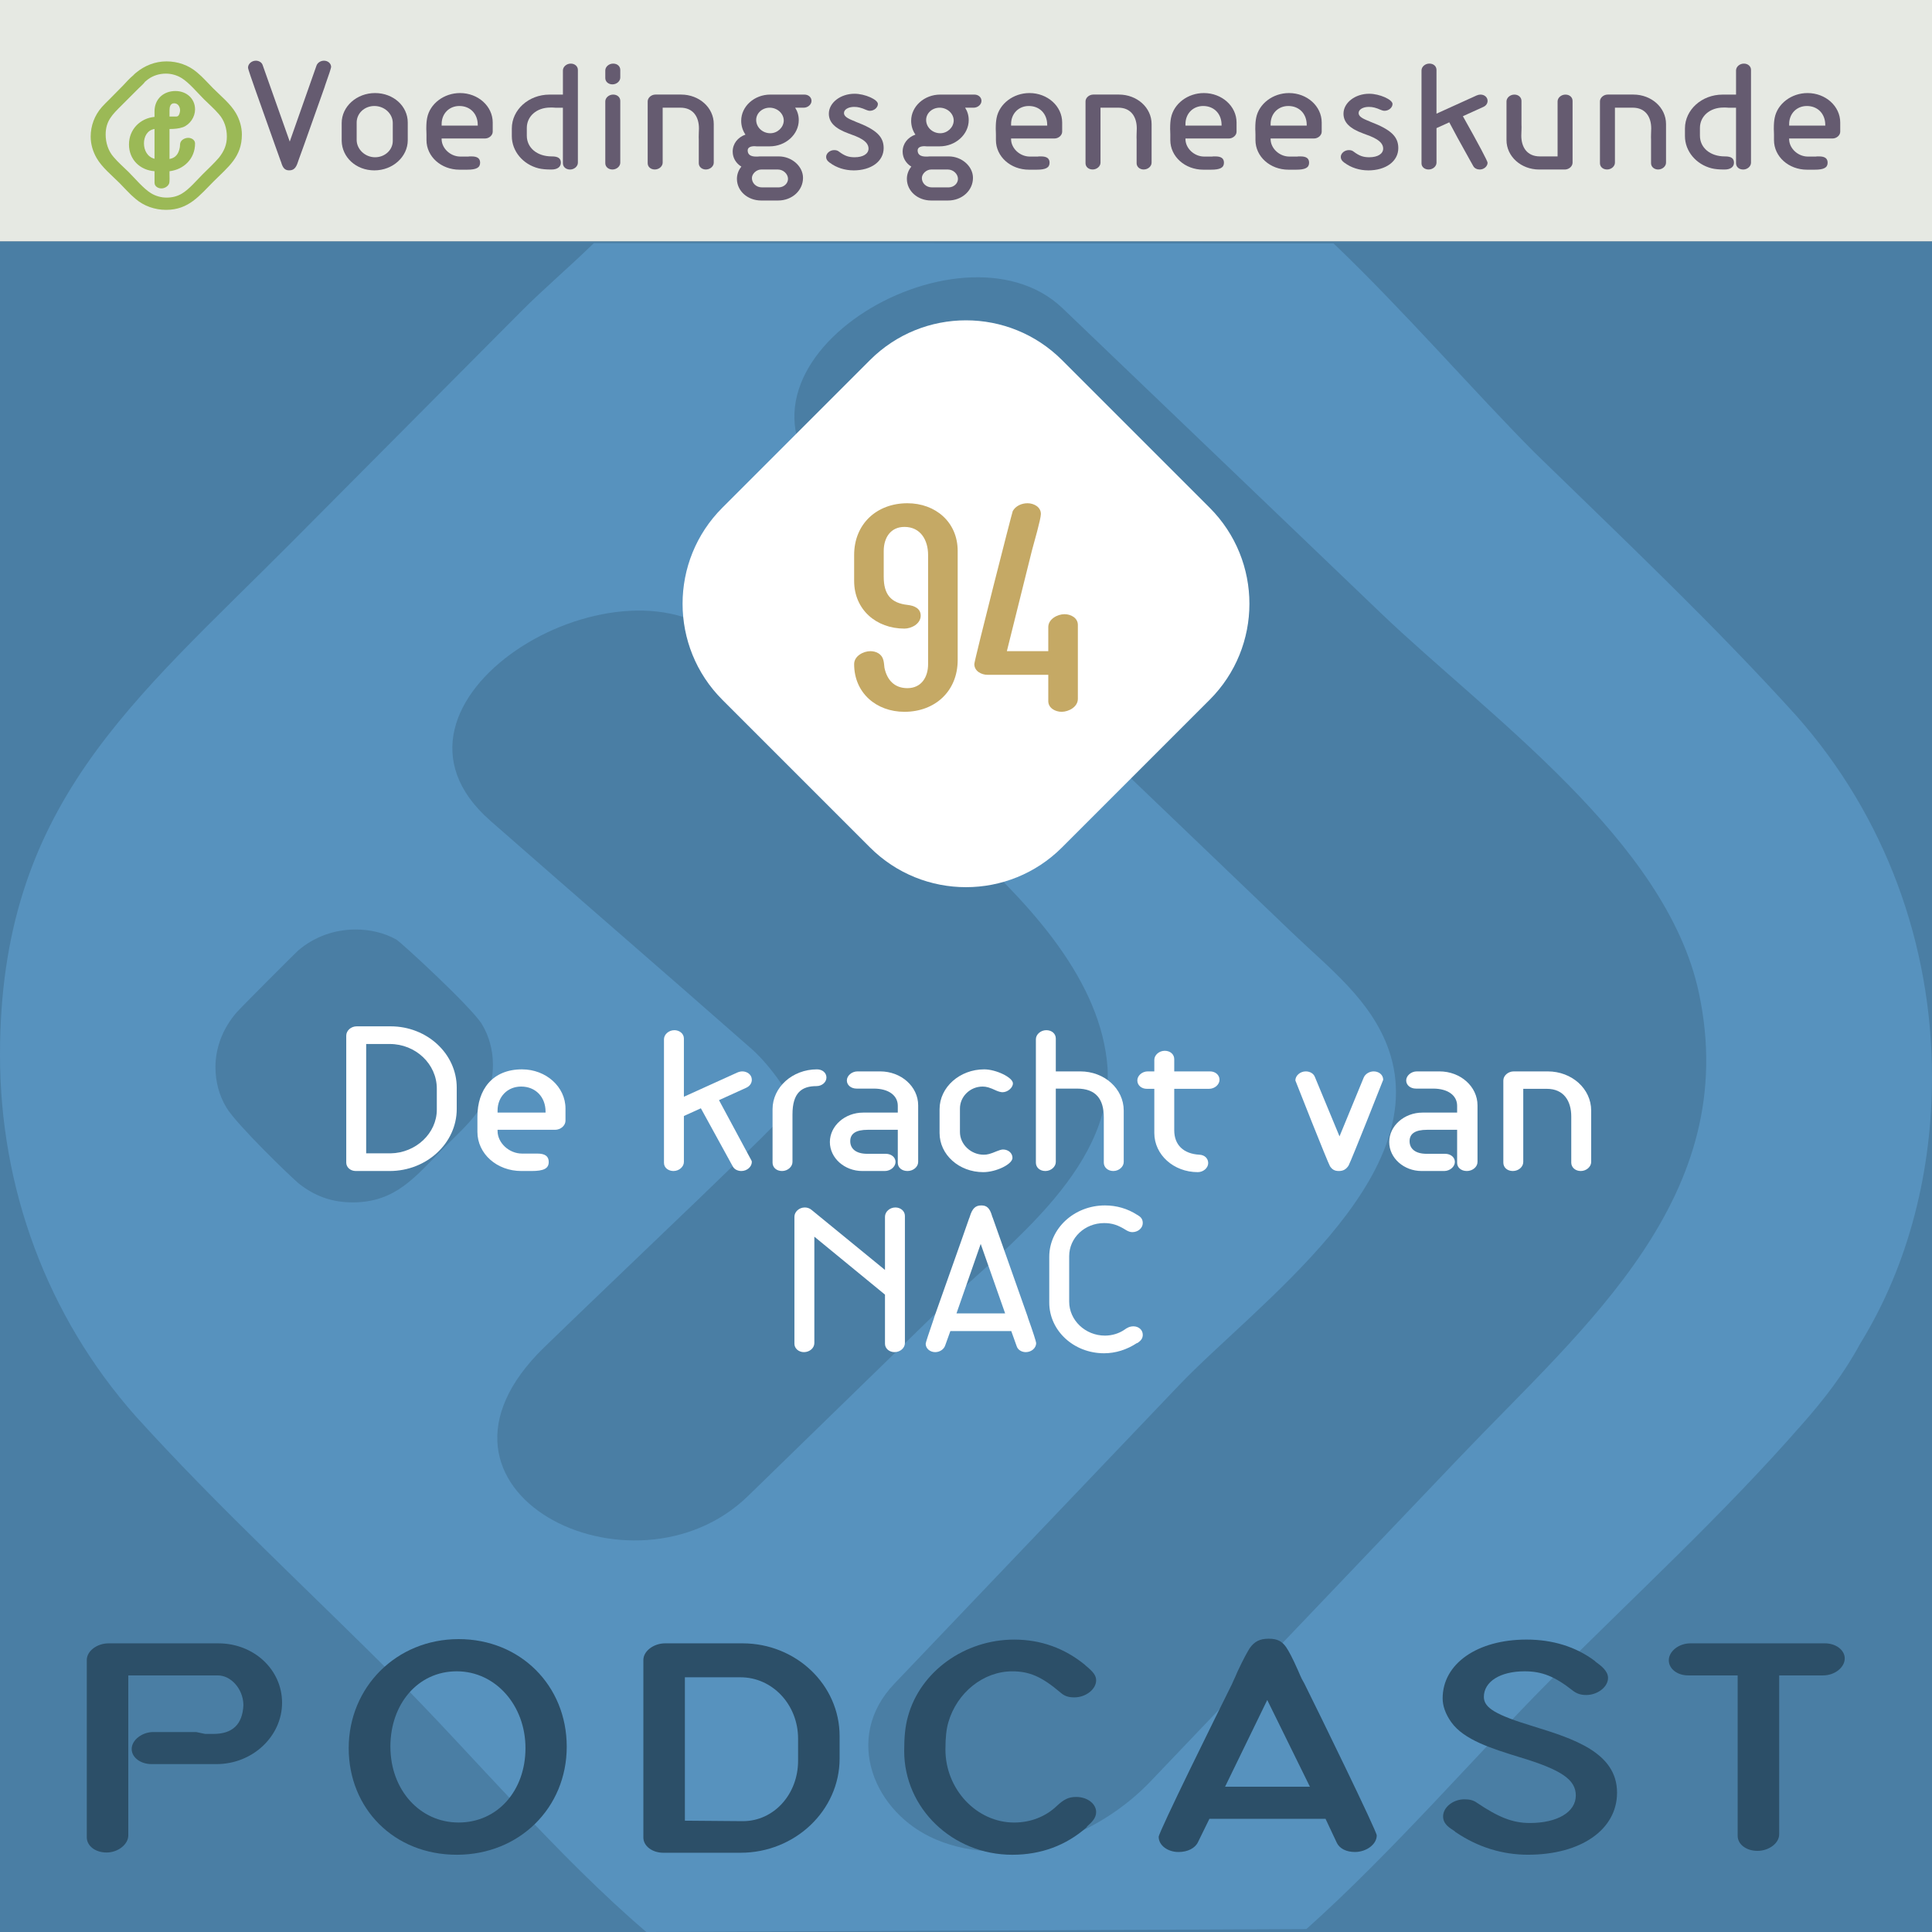 <?xml version="1.0" encoding="UTF-8"?>
<svg xmlns="http://www.w3.org/2000/svg" width="1024" height="1024" xmlns:xlink="http://www.w3.org/1999/xlink" viewBox="0 0 1024 1024">
  <rect x="0" y="0" width="1024" height="1024" fill="#333333" stroke="none"/>
  <defs>
    <style>
      .cls-1 {
        fill: #4a7ea4;
      }

      .cls-2 {
        fill: #9bb956;
      }

      .cls-3 {
        fill: #fff;
      }

      .cls-4 {
        fill: #2c4f68;
      }

      .cls-5 {
        fill: #5792be;
      }

      .cls-6 {
        fill: #c5a965;
      }

      .cls-7 {
        fill: #e6e9e3;
      }

      .cls-8 {
        fill: #655b70;
      }
    </style>
    <symbol id="podcast-bg" viewBox="0 0 1024 1024">
      <g>
        <rect id="bg" class="cls-5" y="128" width="1024" height="896"/>
        <rect id="bg-banner" class="cls-7" width="1024" height="128"/>
        <g>
          <path id="logo-el-1" class="cls-1" d="M261.26,564.32c0,21.04-13.08,31.06-26.47,44.54-14.7,14.8-25,28.43-47.87,28.43-10.95,0-20.11-3.29-28.6-10.03-5.22-4.44-32.84-31.23-38.24-40.1-3.92-6.4-5.89-13.97-5.89-21.53,0-10.84,4.25-21.03,11.28-29.09,2.12-2.46,31.86-32.21,32.51-32.71,8.66-7.39,19.28-11.18,30.56-11.18,7.35,0,14.87,1.64,21.4,5.26,2.46,1.31,40.04,35.99,45.43,44.86,3.92,6.41,5.89,13.97,5.89,21.53"/>
          <path id="logo-el-2" class="cls-1" d="M259.91,435.03c46.24,40.58,92.82,80.76,139,121.41,9.13,8.17,22.44,26.42,20.2,30.27-4.02,6.9-82.82,80.98-130.73,127.45-77.97,75.92,47.32,137.9,108.07,78.77,32.35-31.5,64.7-63,97.05-94.48,36.32-35.37,96.48-76.97,93.52-132.6-6.67-90.33-143.31-162.84-203.77-227.13-56.8-49.61-195.06,33.64-123.33,96.3"/>
          <path id="logo-el-3" class="cls-1" d="M439.92,259.74c51.27,49.11,102.54,98.22,153.82,147.32,30.42,29.14,60.85,58.28,91.28,87.42,19.43,18.62,41.93,35.68,51.09,62.07,23.8,68.51-70.78,135.28-111.31,177.77-50.28,52.72-100.56,105.44-150.84,158.15-27.38,28.7-10.65,68.57,21.96,82.43,39.32,16.72,86.14-1.64,113.83-30.67,54.82-57.49,109.65-114.97,164.48-172.45,65.69-68.88,149.27-137.75,126.19-245.66-17.27-80.68-111.89-146.93-168.65-201.28l-168.53-161.41c-54.4-52.11-192.24,30.29-123.32,96.3"/>
          <path id="logo-lijst" class="cls-1" d="M0,128h1024v896H0V128ZM276.49,164.79l-121.43,122.12C70.22,372.24,0,426.67,0,559.09c0,70.63,24.88,138.31,71.69,191.27,43.88,48.56,93.62,94.17,138.97,139.78,39.63,39.87,85.06,93.89,131.93,133.87l349.82-1.56c44.92-40.08,91.19-93.55,128.25-130.83,45.35-45.61,92.16-88.28,134.58-136.83,11.69-13.23,21.94-26.48,30.72-42.66,26.32-42.67,38.04-92.69,38.04-141.25,0-70.62-24.87-138.3-71.68-191.27-43.88-48.55-92.16-94.16-138.98-139.77-32.42-32.61-68.72-74.7-106.52-110.83l-392.06-.15c-12.95,12.65-26.7,24.3-38.28,35.94"/>
        </g>
        <g id="tekst-podcast">
          <path class="cls-4" d="M68,972.8c0,4.79-5.5,9.07-11.5,9.07s-10.5-3.53-10.5-8.06v-93.98c0-4.79,5.5-8.82,11.5-8.82h58.25c18.75,0,33.75,13.86,33.75,31.5s-15.5,32.5-34.75,32.5h-34.46c-5.75,0-10.5-3.5-10.5-8,0-4.75,5.5-9,11.5-9h22.64l4.77,1h4.48c9.95,0,15.31-4.95,15.82-15.11v-.52c-.25-8.34-6.64-15.37-13.53-15.37h-47.47v84.8Z"/>
          <path class="cls-4" d="M243.1,868.76c32.66,0,57.28,24.62,57.28,57.02s-25.12,57.28-58.28,57.28-57.28-24.37-57.28-56.52,25.12-57.78,58.28-57.78ZM206.92,925.78c0,22.86,15.58,40.19,36.17,40.19s35.42-16.83,35.42-39.44-15.83-40.7-36.43-40.7-35.17,17.33-35.17,39.94Z"/>
          <path class="cls-4" d="M351.55,982c-5.78,0-10.55-3.53-10.55-8.07v-94.1c0-4.79,5.53-8.83,11.56-8.83h40.95c28.39,0,51.5,21.95,51.5,49.19v11.86c0,27.5-23.61,49.95-52.5,49.95h-40.95ZM393.76,965.25c16.39,0,29.24-14.25,29.24-32v-11.75c0-18-13.61-32.5-30.5-32.5h-29.5v76l30.76.25Z"/>
          <path class="cls-4" d="M574.95,882.32l.5.5c4.02,3.27,5.53,5.27,5.53,7.79,0,4.77-5.53,9.04-11.56,9.04-3.27,0-5.27-.75-7.28-2.51-10.05-8.54-16.58-11.3-25.62-11.3-15.32,0-29.39,11.3-33.91,27.13-1,3.52-1.51,7.79-1.51,14.32,0,21.1,16.58,38.69,36.42,38.69,8.54,0,16.58-3.01,22.61-8.79,3.77-3.52,6.28-4.77,10.3-4.77,5.78,0,10.55,3.52,10.55,8.04,0,3.27-2.51,5.53-4.77,7.54l-.25.5c-10.8,9.55-24.12,14.57-39.44,14.57-31.65,0-57.28-24.62-57.28-55.01,0-7.28.5-13.06,2.01-18.34,6.53-23.87,30.14-40.7,56.27-40.7,14.07,0,26.63,4.52,37.43,13.31Z"/>
          <path class="cls-4" d="M652.83,892.91l1-2.26c.5-1,1.26-2.76,2.01-4.52,3.27-7.03,5.28-10.55,6.53-12.56,2.51-3.52,5.27-5.02,10.05-5.02,4.52,0,7.03,1.26,9.29,4.52,1.51,2.26,3.27,5.53,6.28,12.31.75,1.76,1.51,3.52,2.01,4.52l1.26,2.26c7.29,14.57,38.44,78.38,38.44,80.64,0,4.77-5.53,8.79-11.56,8.79-4.52,0-8.04-1.76-9.55-4.77l-6.03-12.81h-61.55l-6.03,12.31c-1.51,3.27-5.53,5.28-10.3,5.28-5.78,0-10.55-3.52-10.55-8.04,0-2.51,31.4-66.07,38.69-80.64ZM649.31,947h44.97l-22.61-45.97-22.36,45.97Z"/>
          <path class="cls-4" d="M771.4,971l-.5-.5c-2.76-1.76-6.03-3.77-6.03-7.79,0-4.77,5.27-9.04,11.3-9.04,2.76,0,4.77.5,6.53,1.76,11.55,7.79,19.09,10.8,28.14,10.8,14.57,0,24.37-5.78,24.37-14.57,0-8.29-7.28-13.57-29.89-20.35-14.57-4.52-29.39-9.04-36.17-18.59-3.01-4.27-4.52-8.54-4.52-12.56,0-18.34,18.34-31.15,44.46-31.15,13.82,0,26.13,3.77,36.17,11.3l.5.5c2.76,2.01,6.53,4.77,6.53,8.54,0,4.77-5.53,9.04-11.56,9.04-3.01,0-5.02-.75-7.03-2.26-9.55-7.54-16.33-10.3-25.62-10.3-13.06,0-21.6,5.53-21.6,13.57,0,5.78,6.28,9.55,26.13,15.57,21.1,6.53,44.46,13.82,44.46,35.17,0,19.59-19.09,32.91-47.23,32.91-13.57,0-26.63-4.02-38.44-12.06Z"/>
          <path class="cls-4" d="M884.5,880c0-4.75,5.25-9,11.5-9h71.25c5.75,0,10.5,3.5,10.5,8,0,4.75-5.25,9-11.5,9h-23.25v84.25c0,4.75-5.5,8.75-11.5,8.75s-10.5-3.5-10.5-8v-85h-26.25c-5.75,0-10.25-3.5-10.25-8Z"/>
        </g>
        <path class="cls-3" d="M641.13,370.91l-78.22,78.22c-28.12,28.12-73.71,28.12-101.82,0l-78.22-78.22c-28.12-28.12-28.12-73.71,0-101.82l78.22-78.22c28.12-28.12,73.71-28.12,101.82,0l78.22,78.22c28.12,28.12,28.12,73.71,0,101.82Z"/>
        <g id="woordbeeld">
          <path class="cls-2" d="M53.92,56.81c1.26-1.44,2.8-2.89,4.15-4.24l7.04-7.13c1.53-1.62,3.61-3.97,5.51-5.51.36-.45.9-.9,1.44-1.35,4.51-3.79,10.2-6.05,16.16-6.05s11.73,1.99,16.25,5.87c3.07,2.53,5.69,5.6,8.48,8.39,4.06,4.06,9.21,8.21,12.09,13.18,1.99,3.43,3.16,7.4,3.16,11.37,0,11.82-7.22,17.06-14.8,24.64-7.76,7.76-13.36,15.25-25.36,15.25-5.96,0-11.73-1.99-16.25-5.87-3.07-2.53-5.69-5.6-8.48-8.39-4.06-4.06-9.21-8.21-12.09-13.18-1.99-3.43-3.16-7.4-3.16-11.37,0-5.78,2.08-11.28,5.87-15.61ZM76.85,43.36c-.9,1.26-2.35,2.44-3.43,3.52l-9.03,9.03c-4.78,4.78-8.39,8.12-8.39,15.43,0,4.24,1.35,8.66,4.24,11.91,2.44,2.89,5.32,5.33,7.94,7.94,3.34,3.34,7.94,8.84,11.82,11.19,2.44,1.53,5.42,2.35,8.3,2.35s5.6-.63,8.03-2.08c3.88-2.26,7.85-7.04,11.1-10.29,2.89-2.89,5.96-5.69,8.66-8.85,2.62-3.34,4.15-6.68,4.15-11.1s-1.35-8.66-4.24-11.91c-2.44-2.89-5.33-5.33-7.94-7.94-3.34-3.34-7.94-8.85-11.82-11.19-2.44-1.53-5.42-2.35-8.3-2.35-3.43,0-6.77.99-9.57,3.07-.54.45-1.08.9-1.53,1.26ZM81.9,61.96v-2.98c0-6.5,4.78-10.74,11.1-10.74,5.69,0,10.38,3.88,10.38,9.75,0,3.97-2.62,7.94-6.32,9.39-2.26.81-4.78.99-7.13.99h-.09v15.89c3.16-.54,4.78-2.62,5.42-5.96.18-.81.09-1.62.27-2.44.45-1.81,2.53-2.8,4.24-2.8s3.61,1.08,3.61,2.98c0,8.12-5.96,13.81-13.54,14.71v1.62c0,1.17.18,4.06-.27,5.05-.72,1.53-2.44,2.44-4.06,2.44-1.71,0-3.61-1.08-3.61-2.98v-6.14c-7.67-.54-13.54-6.14-13.54-14.17s5.96-13.9,13.54-14.62ZM81.9,84.16v-15.79c-3.79.54-5.6,4.06-5.6,7.58,0,3.7,1.81,7.22,5.6,8.21ZM89.85,58.44v3.34h2.53c1.53,0,2.08.09,2.71-1.44.18-.54.36-1.26.36-1.81,0-1.9-1.08-3.79-3.16-3.79s-2.44,2.08-2.44,3.7Z"/>
          <path class="cls-8" d="M167.74,34.79c.54-1.53,2.17-2.62,3.97-2.62,2.08,0,3.79,1.44,3.79,3.34,0,.45-1.17,4.15-3.25,9.93l-.18.63c-2.71,7.67-5.42,15.34-10.83,30.51l-3.07,8.48c-.09.18-.18.45-.27.81-.99,3.16-2.26,4.42-4.6,4.42-2.17,0-3.34-1.08-4.24-4.15-.09-.36-.18-.54-.27-.72l-3.07-8.57c-5.42-15.16-8.12-22.83-10.83-30.51l-.18-.54c-.81-2.26-3.25-9.21-3.25-9.93,0-1.99,1.9-3.7,4.15-3.7,1.62,0,3.16.9,3.61,2.35l14.35,40.52,14.17-40.25Z"/>
          <path class="cls-8" d="M181.1,65.21c0-8.75,7.94-15.89,17.69-15.89s17.33,6.95,17.33,15.61v9.39c0,8.75-7.94,15.98-17.69,15.98s-17.15-6.95-17.33-15.61v-9.48ZM189.04,74.32c.09,4.87,4.51,9.03,9.75,9.03s9.39-3.88,9.39-8.66v-9.48c0-4.96-4.42-9.03-9.75-9.03s-9.39,3.97-9.39,8.75v9.39Z"/>
          <path class="cls-8" d="M248.16,82.99c.18,0,.36-.09.63-.09h1.17c3.07,0,4.51,1.08,4.51,3.34,0,2.62-1.99,3.7-6.86,3.7h-4.06c-9.75,0-17.51-6.95-17.51-15.7v-2.89c0-1.44-.09-2.17-.09-2.89v-.27c0-2.8.18-4.24.45-5.69,1.44-7.49,8.84-13.18,17.42-13.18,9.57,0,17.33,6.95,17.33,15.61v4.87c0,1.9-1.9,3.61-4.15,3.61h-22.93v.45c.09,4.78,4.6,9.03,9.75,9.12h4.33ZM253.22,66.56v-.36c0-5.87-3.97-10.02-9.75-10.02-5.42,0-9.39,4.06-9.39,9.57v.81h19.13Z"/>
          <path class="cls-8" d="M302.5,33.71c2.17,0,3.79,1.44,3.79,3.34v49.19c0,1.9-1.9,3.61-4.15,3.61s-3.79-1.44-3.79-3.34v-29.42h-4.06c-.36,0-.72-.09-1.35-.09h-1.26c-7.22,0-12.46,4.6-12.46,10.83v4.06c0,6.5,5.51,11.01,13.18,11.01h.18c3.25,0,4.69,1.08,4.69,3.34s-1.9,3.61-4.96,3.61c-2.89,0-4.96-.18-6.86-.63-8.3-2.08-14.17-9.12-14.17-17.06v-4.06c0-9.93,8.94-17.96,19.95-17.96h7.13v-12.82c0-1.9,1.9-3.61,4.15-3.61Z"/>
          <path class="cls-8" d="M324.61,44.72c-2.17,0-3.79-1.44-3.79-3.34v-4.06c0-1.9,1.9-3.61,4.15-3.61s3.79,1.44,3.79,3.34v4.06c0,1.9-1.9,3.61-4.15,3.61ZM324.61,89.84c-2.17,0-3.79-1.44-3.79-3.34v-32.76c0-1.9,1.9-3.61,4.15-3.61s3.79,1.44,3.79,3.34v32.76c0,1.9-1.9,3.61-4.15,3.61Z"/>
          <path class="cls-8" d="M374.16,89.84c-2.17,0-3.79-1.44-3.79-3.34v-12.64c0-.72-.09-1.44,0-2.89,0-.99.09-1.9.09-2.89,0-6.05-2.98-11.01-9.84-11.01h-9.39v29.15c0,1.9-1.9,3.61-4.15,3.61s-3.79-1.44-3.79-3.34v-32.76c0-1.9,1.9-3.61,4.15-3.61h13.54c9.66,0,17.33,6.95,17.33,15.61v20.49c0,1.9-1.9,3.61-4.15,3.61Z"/>
          <path class="cls-8" d="M426.33,50.13c2.17,0,3.79,1.44,3.79,3.34s-1.9,3.61-4.15,3.61h-4.51c1.26,1.99,1.9,4.15,1.9,6.59,0,7.58-6.95,13.9-15.43,13.9h-6.86c-.54,0-.81-.09-1.08-.09-2.44,0-3.7.81-3.7,2.26,0,2.17,1.53,3.25,4.42,3.25h.81c.72-.09,1.26-.09,1.71-.09h9.57c6.86,0,12.82,5.23,12.82,11.37,0,6.68-5.78,12-13.18,12h-9.03c-7.13,0-12.82-5.05-12.82-11.46,0-2.35.81-4.6,2.35-6.5-2.8-1.71-4.6-4.6-4.6-7.94,0-4.24,2.71-7.58,6.77-9.03-1.44-2.08-2.26-4.6-2.26-7.31,0-7.67,6.95-13.9,15.43-13.9h18.05ZM412.79,99.32c2.71-.09,4.87-2.08,4.87-4.51,0-2.62-2.53-4.96-5.32-4.96h-8.94c-2.44,0-4.87,2.26-4.87,4.51,0,2.8,2.35,4.96,5.33,4.96h8.94ZM407.92,57.08c-3.88,0-7.13,2.89-7.13,6.5,0,3.88,3.34,7.04,7.49,7.04,3.79,0,7.04-3.07,7.13-6.68,0-3.79-3.43-6.86-7.49-6.86Z"/>
          <path class="cls-8" d="M452.41,90.3c-4.6,0-9.12-1.44-12.46-3.97l-.18-.09c-1.35-.99-1.9-1.9-1.9-3.07,0-1.9,1.99-3.61,4.24-3.61,1.08,0,1.81.18,2.71.9,2.8,2.08,4.87,2.89,8.12,2.89,4.51,0,7.4-1.81,7.4-4.6,0-4.24-5.87-6.32-10.65-8.03-7.13-2.62-10.38-5.87-10.38-10.47,0-5.78,6.14-10.56,13.63-10.56,5.42,0,12.36,3.07,12.36,5.42,0,1.9-1.99,3.61-4.24,3.61-.63,0-1.26-.18-1.9-.45-2.62-1.17-4.42-1.62-6.41-1.62-3.07,0-5.42,1.35-5.42,3.25,0,1.62,1.53,2.8,5.6,4.33l.54.27c10.92,4.15,14.89,7.85,14.89,13.99,0,6.95-6.5,11.82-15.98,11.82Z"/>
          <path class="cls-8" d="M516.41,50.13c2.17,0,3.79,1.44,3.79,3.34s-1.9,3.61-4.15,3.61h-4.51c1.26,1.99,1.9,4.15,1.9,6.59,0,7.58-6.95,13.9-15.43,13.9h-6.86c-.54,0-.81-.09-1.08-.09-2.44,0-3.7.81-3.7,2.26,0,2.17,1.53,3.25,4.42,3.25h.81c.72-.09,1.26-.09,1.71-.09h9.57c6.86,0,12.82,5.23,12.82,11.37,0,6.68-5.78,12-13.18,12h-9.03c-7.13,0-12.82-5.05-12.82-11.46,0-2.35.81-4.6,2.35-6.5-2.8-1.71-4.6-4.6-4.6-7.94,0-4.24,2.71-7.58,6.77-9.03-1.44-2.08-2.26-4.6-2.26-7.31,0-7.67,6.95-13.9,15.43-13.9h18.05ZM502.87,99.32c2.71-.09,4.87-2.08,4.87-4.51,0-2.62-2.53-4.96-5.32-4.96h-8.94c-2.44,0-4.87,2.26-4.87,4.51,0,2.8,2.35,4.96,5.33,4.96h8.94ZM498,57.08c-3.88,0-7.13,2.89-7.13,6.5,0,3.88,3.34,7.04,7.49,7.04,3.79,0,7.04-3.07,7.13-6.68,0-3.79-3.43-6.86-7.49-6.86Z"/>
          <path class="cls-8" d="M549.98,82.99c.18,0,.36-.09.63-.09h1.17c3.07,0,4.51,1.08,4.51,3.34,0,2.62-1.99,3.7-6.86,3.7h-4.06c-9.75,0-17.51-6.95-17.51-15.7v-2.89c0-1.44-.09-2.17-.09-2.89v-.27c0-2.8.18-4.24.45-5.69,1.44-7.49,8.84-13.18,17.42-13.18,9.57,0,17.33,6.95,17.33,15.61v4.87c0,1.9-1.9,3.61-4.15,3.61h-22.93v.45c.09,4.78,4.6,9.03,9.75,9.12h4.33ZM555.04,66.56v-.36c0-5.87-3.97-10.02-9.75-10.02-5.42,0-9.39,4.06-9.39,9.57v.81h19.13Z"/>
          <path class="cls-8" d="M606.22,89.84c-2.17,0-3.79-1.44-3.79-3.34v-12.64c0-.72-.09-1.44,0-2.89,0-.99.09-1.9.09-2.89,0-6.05-2.98-11.01-9.84-11.01h-9.39v29.15c0,1.9-1.9,3.61-4.15,3.61s-3.79-1.44-3.79-3.34v-32.76c0-1.9,1.9-3.61,4.15-3.61h13.54c9.66,0,17.33,6.95,17.33,15.61v20.49c0,1.9-1.9,3.61-4.15,3.61Z"/>
          <path class="cls-8" d="M642.41,82.99c.18,0,.36-.09.63-.09h1.17c3.07,0,4.51,1.08,4.51,3.34,0,2.62-1.99,3.7-6.86,3.7h-4.06c-9.75,0-17.51-6.95-17.51-15.7v-2.89c0-1.44-.09-2.17-.09-2.89v-.27c0-2.8.18-4.24.45-5.69,1.44-7.49,8.84-13.18,17.42-13.18,9.57,0,17.33,6.95,17.33,15.61v4.87c0,1.9-1.9,3.61-4.15,3.61h-22.93v.45c.09,4.78,4.6,9.03,9.75,9.12h4.33ZM647.46,66.56v-.36c0-5.87-3.97-10.02-9.75-10.02-5.42,0-9.39,4.06-9.39,9.57v.81h19.13Z"/>
          <path class="cls-8" d="M687.54,82.99c.18,0,.36-.09.63-.09h1.17c3.07,0,4.51,1.08,4.51,3.34,0,2.62-1.99,3.7-6.86,3.7h-4.06c-9.75,0-17.51-6.95-17.51-15.7v-2.89c0-1.44-.09-2.17-.09-2.89v-.27c0-2.8.18-4.24.45-5.69,1.44-7.49,8.84-13.18,17.42-13.18,9.57,0,17.33,6.95,17.33,15.61v4.87c0,1.9-1.9,3.61-4.15,3.61h-22.93v.45c.09,4.78,4.6,9.03,9.75,9.12h4.33ZM692.59,66.56v-.36c0-5.87-3.97-10.02-9.75-10.02-5.42,0-9.39,4.06-9.39,9.57v.81h19.13Z"/>
          <path class="cls-8" d="M725.18,90.3c-4.6,0-9.12-1.44-12.46-3.97l-.18-.09c-1.35-.99-1.9-1.9-1.9-3.07,0-1.9,1.99-3.61,4.24-3.61,1.08,0,1.81.18,2.71.9,2.8,2.08,4.87,2.89,8.12,2.89,4.51,0,7.4-1.81,7.4-4.6,0-4.24-5.87-6.32-10.65-8.03-7.13-2.62-10.38-5.87-10.38-10.47,0-5.78,6.14-10.56,13.63-10.56,5.42,0,12.36,3.07,12.36,5.42,0,1.9-1.99,3.61-4.24,3.61-.63,0-1.26-.18-1.9-.45-2.62-1.17-4.42-1.62-6.41-1.62-3.07,0-5.42,1.35-5.42,3.25,0,1.62,1.53,2.8,5.6,4.33l.54.27c10.92,4.15,14.89,7.85,14.89,13.99,0,6.95-6.5,11.82-15.98,11.82Z"/>
          <path class="cls-8" d="M757.22,89.84c-2.17,0-3.79-1.35-3.79-3.25v-49.28c0-1.9,1.9-3.61,4.15-3.61s3.79,1.44,3.79,3.34v23.2l21.3-9.66c.63-.27,1.35-.45,1.99-.45,2.17,0,3.79,1.44,3.79,3.34,0,1.35-.81,2.53-2.17,3.16l-10.92,4.96c8.57,15.25,13.09,23.83,13.09,24.64,0,1.9-1.9,3.61-4.15,3.61-1.44,0-2.8-.63-3.43-1.81-.27-.45-.81-1.44-1.62-2.89-5.23-9.3-8.94-16.16-11.1-20.31l-6.77,3.07v18.32c0,1.9-1.9,3.61-4.15,3.61Z"/>
          <path class="cls-8" d="M802.62,50.13c2.17,0,3.79,1.44,3.79,3.34v12.64c0,.72.09,1.53,0,2.89,0,.99-.09,1.9-.09,2.89,0,6.05,2.98,11.01,9.84,11.01h9.39v-29.15c0-1.9,1.9-3.61,4.15-3.61s3.79,1.44,3.79,3.34v32.76c0,1.9-1.9,3.61-4.15,3.61h-13.54c-9.66,0-17.33-6.95-17.33-15.61v-20.49c0-1.9,1.9-3.61,4.15-3.61Z"/>
          <path class="cls-8" d="M878.88,89.84c-2.17,0-3.79-1.44-3.79-3.34v-12.64c0-.72-.09-1.44,0-2.89,0-.99.09-1.9.09-2.89,0-6.05-2.98-11.01-9.84-11.01h-9.39v29.15c0,1.9-1.9,3.61-4.15,3.61s-3.79-1.44-3.79-3.34v-32.76c0-1.9,1.9-3.61,4.15-3.61h13.54c9.66,0,17.33,6.95,17.33,15.61v20.49c0,1.9-1.9,3.61-4.15,3.61Z"/>
          <path class="cls-8" d="M924.28,33.71c2.17,0,3.79,1.44,3.79,3.34v49.19c0,1.9-1.9,3.61-4.15,3.61s-3.79-1.44-3.79-3.34v-29.42h-4.06c-.36,0-.72-.09-1.35-.09h-1.26c-7.22,0-12.46,4.6-12.46,10.83v4.06c0,6.5,5.51,11.01,13.18,11.01h.18c3.25,0,4.69,1.08,4.69,3.34s-1.9,3.61-4.96,3.61c-2.89,0-4.96-.18-6.86-.63-8.3-2.08-14.17-9.12-14.17-17.06v-4.06c0-9.93,8.94-17.96,19.95-17.96h7.13v-12.82c0-1.9,1.9-3.61,4.15-3.61Z"/>
          <path class="cls-8" d="M962.37,82.99c.18,0,.36-.09.63-.09h1.17c3.07,0,4.51,1.08,4.51,3.34,0,2.62-1.99,3.7-6.86,3.7h-4.06c-9.75,0-17.51-6.95-17.51-15.7v-2.89c0-1.44-.09-2.17-.09-2.89v-.27c0-2.8.18-4.24.45-5.69,1.44-7.49,8.84-13.18,17.42-13.18,9.57,0,17.33,6.95,17.33,15.61v4.87c0,1.9-1.9,3.61-4.15,3.61h-22.93v.45c.09,4.78,4.6,9.03,9.75,9.12h4.33ZM967.43,66.56v-.36c0-5.87-3.97-10.02-9.75-10.02-5.42,0-9.39,4.06-9.39,9.57v.81h19.13Z"/>
        </g>
      </g>
    </symbol>
  </defs>
  <g id="basis_elementen" data-name="basis elementen">
    <use width="1024" height="1024" xlink:href="#podcast-bg"/>
  </g>
  <g id="tekst">
    <g>
      <path class="cls-3" d="M188.56,620.66c-2.76,0-5.04-1.92-5.04-4.44v-67.32c0-2.64,2.52-4.92,5.52-4.92h18c19.32,0,35.04,14.52,35.04,32.52v11.28c0,18.12-15.96,32.88-35.52,32.88h-18ZM207.04,611.3c13.44-.24,24.48-10.68,24.48-23.16v-11.16c0-12.96-11.16-23.64-24.96-23.64h-12.48v57.96h12.96Z"/>
      <path class="cls-3" d="M284.84,611.42c4.08,0,6,1.44,6,4.44,0,3.48-2.64,4.8-9.12,4.8h-5.4c-12.96,0-23.28-9.12-23.28-20.76v-8.04c0-14.28,7.92-25.08,23.64-25.08,12.72,0,23.04,9.24,23.04,20.76v6.48c0,2.52-2.52,4.8-5.52,4.8h-30.48v.6c0,6.36,6.12,12,12.96,12h8.16ZM289.16,589.7v-.48c0-7.8-5.28-13.32-12.96-13.32-7.2,0-12.48,5.4-12.48,12.72v1.08h25.44Z"/>
      <path class="cls-3" d="M356.96,620.66c-2.52,0-5.04-1.56-5.04-4.32v-65.52c0-2.52,2.52-4.8,5.52-4.8,2.52,0,5.04,1.68,5.04,4.44v30.84l28.32-12.84c.84-.36,1.8-.6,2.64-.6,2.52,0,5.04,1.68,5.04,4.44,0,1.8-1.08,3.36-2.88,4.2l-14.52,6.6,17.04,31.68c.36.6.36.96.36,1.08,0,2.52-2.52,4.8-5.52,4.8-1.92,0-3.72-.84-4.56-2.4l-16.92-30.84-9,4.08v24.36c0,2.52-2.52,4.8-5.52,4.8Z"/>
      <path class="cls-3" d="M432.99,566.78c2.88,0,5.04,1.8,5.04,4.32s-2.4,4.56-5.28,4.56c-7.8,0-12.72,3.48-12.72,15v25.2c0,2.52-2.52,4.8-5.52,4.8s-5.04-1.92-5.04-4.44v-28.32c0-11.64,10.56-21.12,23.52-21.12Z"/>
      <path class="cls-3" d="M475.85,589.7v-3.6c0-5.52-4.92-9.12-12.72-9.12h-9.12c-2.88,0-5.16-1.8-5.16-4.32s2.64-4.8,5.64-4.8h12c11.16,0,20.16,8.04,20.16,18v30c0,2.64-2.64,4.8-5.64,4.8s-5.16-1.8-5.16-4.32v-17.52h-15.96c-6.24,0-9.24,2.04-9.24,6,0,4.2,3.24,6.72,9,6.72h9.84c2.88,0,5.16,1.8,5.16,4.32s-2.64,4.8-5.64,4.8h-12c-9.36,0-17.16-6.84-17.16-15.36s7.92-15.6,17.64-15.6h18.36Z"/>
      <path class="cls-3" d="M536.87,574.22c0,2.28-2.76,4.68-5.52,4.68-.84,0-2.16-.36-3.24-.84-3.6-1.68-5.28-2.16-7.32-2.16-6.6,0-12,5.28-12,11.64v12.48c0,6.48,5.76,12,12.6,12,1.92,0,3.36-.36,7.08-1.92.84-.36,2.28-.84,3.12-.84,2.88,0,5.04,1.92,5.04,4.44,0,3.36-8.64,7.56-15.48,7.56-12.84,0-23.16-9.24-23.16-20.76v-12.6c0-11.64,10.68-21.12,23.64-21.12,6.36,0,15.24,4.32,15.24,7.44Z"/>
      <path class="cls-3" d="M590.08,620.66c-2.88,0-5.04-1.92-5.04-4.44v-24c0-9.72-4.2-15.24-14.28-15.24h-11.16v38.88c0,2.52-2.52,4.8-5.52,4.8s-5.04-1.92-5.04-4.44v-65.4c0-2.52,2.52-4.8,5.52-4.8s5.04,1.92,5.04,4.44v17.4h12.96c12.84,0,23.04,9.24,23.04,20.76v27.24c0,2.52-2.52,4.8-5.52,4.8Z"/>
      <path class="cls-3" d="M622.37,561.38v6.48h18.96c2.88,0,5.04,1.92,5.04,4.44s-2.52,4.8-5.52,4.8h-18.48v21.96c0,7.8,4.92,12.48,13.32,12.96,2.88.12,4.68,2.04,4.68,4.44,0,2.52-2.52,4.8-5.52,4.8-12.84,0-23.04-9.24-23.04-20.76v-23.4h-3.96c-2.88,0-5.04-1.92-5.04-4.44s2.52-4.8,5.52-4.8h3.48v-6.12c0-2.52,2.52-4.8,5.52-4.8s5.04,1.92,5.04,4.44Z"/>
      <path class="cls-3" d="M704.93,618.14c-1.08-1.68-18.36-45.36-18.36-45.48,0-2.52,2.52-4.8,5.52-4.8,2.16,0,4.08,1.08,4.8,2.88l13.08,31.56,12.84-31.2c.84-1.92,3-3.24,5.28-3.24,2.88,0,5.04,1.92,5.04,4.44,0,.12-16.92,42.84-18.36,45.48-1.32,2.04-2.88,2.88-5.16,2.88-2.16,0-3.48-.72-4.68-2.52Z"/>
      <path class="cls-3" d="M772.31,589.7v-3.6c0-5.52-4.92-9.12-12.72-9.12h-9.12c-2.88,0-5.16-1.8-5.16-4.32s2.64-4.8,5.64-4.8h12c11.16,0,20.16,8.04,20.16,18v30c0,2.64-2.64,4.8-5.64,4.8s-5.16-1.8-5.16-4.32v-17.52h-15.96c-6.24,0-9.24,2.04-9.24,6,0,4.2,3.24,6.72,9,6.72h9.84c2.88,0,5.16,1.8,5.16,4.32s-2.64,4.8-5.64,4.8h-12c-9.36,0-17.16-6.84-17.16-15.36s7.92-15.6,17.64-15.6h18.36Z"/>
      <path class="cls-3" d="M837.84,620.66c-2.88,0-5.04-1.92-5.04-4.44v-24.48c0-8.04-3.84-14.64-12.96-14.64h-12.48v38.76c0,2.64-2.52,4.8-5.52,4.8s-5.04-1.92-5.04-4.44v-43.56c0-2.52,2.52-4.8,5.52-4.8h18c12.84,0,23.04,9.24,23.04,20.76v27.24c0,2.52-2.52,4.8-5.52,4.8Z"/>
      <path class="cls-3" d="M430.18,641.3l38.88,31.8v-28.2c0-2.64,2.52-4.92,5.52-4.92,2.76,0,5.04,1.92,5.04,4.44v67.44c0,2.64-2.52,4.8-5.52,4.8-2.76,0-5.04-1.92-5.04-4.44v-26.04l-37.44-30.72v56.4c0,2.64-2.52,4.8-5.52,4.8-2.76,0-5.04-1.92-5.04-4.44v-67.32c0-2.64,2.52-4.92,5.52-4.92,1.32,0,2.64.48,3.6,1.32Z"/>
      <path class="cls-3" d="M494.95,698.9l.24-.84c3.6-10.2,7.2-20.4,14.4-40.68l4.08-11.64c.12-.24.24-.48.36-.96,1.32-4.32,3-5.88,6.12-5.88,2.88,0,4.44,1.44,5.64,5.52.12.48.24.72.36.96l4.08,11.52c7.2,20.28,10.8,30.6,14.4,40.8l.24.84c2.76,7.68,4.32,12.72,4.32,13.32,0,2.64-2.52,4.8-5.52,4.8-2.16,0-4.2-1.2-4.8-3.12l-2.88-8.04h-32.28l-2.76,7.68c-.72,2.04-2.88,3.48-5.28,3.48-2.76,0-5.04-1.92-5.04-4.44,0-.6,1.68-5.64,4.32-13.32ZM506.95,696.14h25.8l-12.96-36.84-12.84,36.84Z"/>
      <path class="cls-3" d="M595.97,704.78c1.32-.96,2.76-1.8,4.8-1.8,2.76,0,4.92,1.92,4.92,4.44,0,1.8-.72,3-2.88,4.44h-.24c-5.28,3.48-11.28,5.4-17.4,5.4-16.08,0-29.04-12-29.04-26.88v-24.24c0-15,13.2-27.24,29.52-27.24,6.12,0,12,1.68,17.16,5.04l.24.12c1.32.84,2.64,1.8,2.64,4.2,0,2.64-2.52,4.8-5.52,4.8-1.08,0-2.04-.36-3.12-.96-4.56-2.88-7.68-3.84-11.88-3.84-10.2,0-18.48,7.8-18.48,17.52v24.12c0,9.84,8.52,18,18.96,18,3.84,0,7.56-1.2,10.32-3.12Z"/>
    </g>
    <g>
      <path class="cls-6" d="M481.13,320.63c3.33.39,6.86,1.76,6.86,5.68,0,4.31-4.9,6.86-8.62,6.86-14.9,0-26.66-10-26.66-25.28v-13.72c0-16.46,11.96-27.44,28.22-27.44,14.9,0,26.66,10,26.66,25.28v57.82c0,16.46-11.96,27.44-28.22,27.44-14.9,0-26.66-10-26.66-25.28,0-4.31,4.9-6.86,8.62-6.86,3.14,0,6.08,1.57,6.86,4.7.39,1.37.39,2.74.59,4.12,1.37,6.47,5.29,10.78,12.15,10.78,7.45,0,10.98-5.88,10.98-12.74v-57.82c0-7.84-3.92-14.9-12.54-14.9-7.45,0-10.98,5.88-10.98,12.74v13.72c0,9.21,3.72,13.92,12.74,14.9Z"/>
      <path class="cls-6" d="M555.61,345.13v-12.74c0-4.31,4.9-6.86,8.62-6.86,3.33,0,7.06,1.96,7.06,5.68v39.2c0,4.31-4.9,6.86-8.62,6.86-3.33,0-7.06-1.96-7.06-5.68v-13.92h-32.14c-3.33,0-7.06-1.96-7.06-5.68,0-1.96,19.99-80.36,20.38-81.14,1.57-2.74,4.7-4.12,7.84-4.12,3.33,0,7.06,1.96,7.06,5.68,0,2.74-3.72,15.48-4.7,19.21l-13.33,53.51h21.95Z"/>
    </g>
  </g>
</svg>